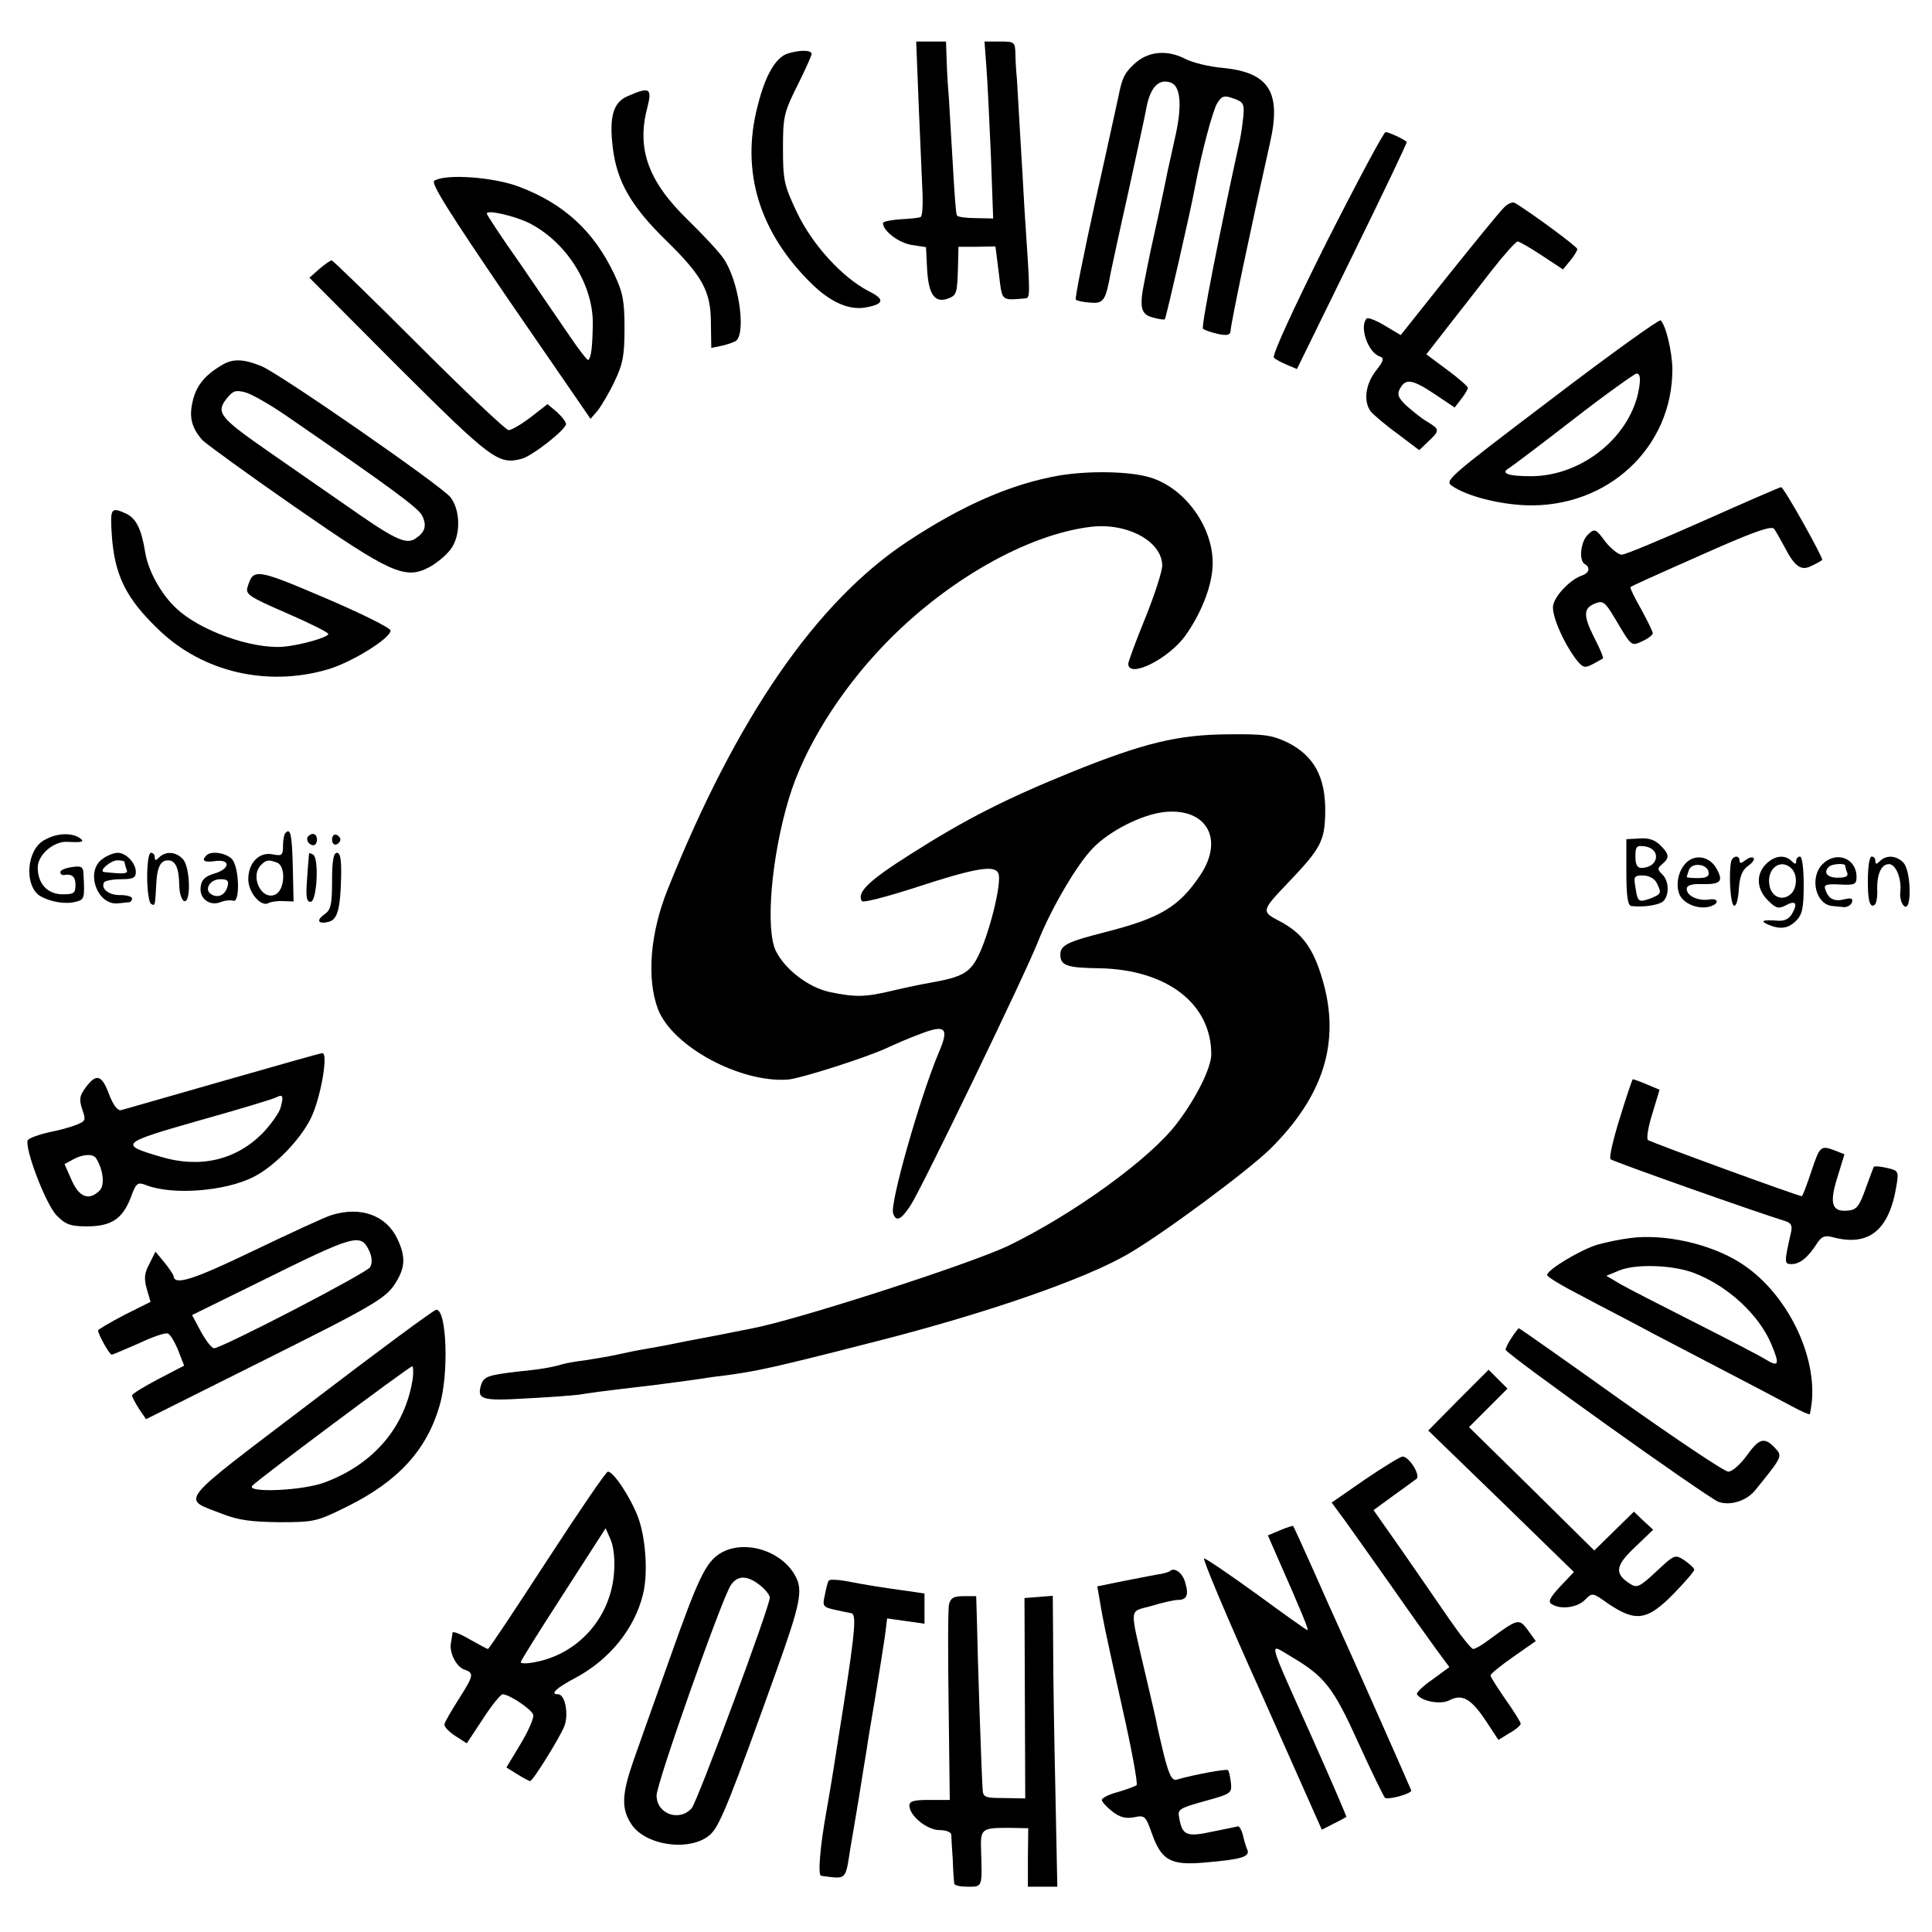 <?xml version="1.0" standalone="no"?>
<!DOCTYPE svg PUBLIC "-//W3C//DTD SVG 20010904//EN"
 "http://www.w3.org/TR/2001/REC-SVG-20010904/DTD/svg10.dtd">
<svg version="1.0" xmlns="http://www.w3.org/2000/svg"
 width="512pt" height="512pt" viewBox="0 0 512 512"
 preserveAspectRatio="xMidYMid meet">
<g transform="translate(0,512) scale(0.1,-0.1)"
fill="#000000" stroke="none">
<path d="M2435 4833 c4 -98 9 -202 10 -231 1 -29 -1 -54 -5 -57 -3 -2 -27 -5
-53 -6 -26 -2 -47 -6 -47 -10 0 -21 41 -52 75 -58 l39 -6 3 -60 c4 -67 21 -89
56 -76 23 9 24 14 26 92 l1 45 49 0 49 1 9 -71 c9 -75 5 -72 68 -67 16 1 16
-3 0 236 -2 39 -7 124 -11 190 -4 66 -8 136 -9 155 -2 19 -4 50 -4 68 -1 31
-3 32 -42 32 l-40 0 5 -67 c3 -38 8 -143 12 -235 l6 -167 -46 1 c-26 0 -48 3
-50 7 -3 4 -7 65 -11 136 -4 71 -9 147 -10 170 -2 22 -5 66 -6 98 l-2 57 -40
0 -39 0 7 -177z"/>
<path d="M2087 4978 c-32 -11 -59 -58 -79 -138 -46 -175 5 -338 145 -474 50
-48 97 -68 140 -61 51 9 53 22 8 44 -69 36 -148 122 -189 208 -34 72 -37 85
-37 169 0 84 2 95 38 167 21 42 38 80 38 84 -1 11 -31 11 -64 1z"/>
<path d="M3011 4955 c-29 -25 -37 -40 -46 -86 -3 -13 -30 -139 -62 -281 -31
-141 -55 -260 -52 -262 3 -3 20 -7 39 -8 35 -3 40 5 54 82 3 14 23 108 46 210
22 102 45 205 49 229 11 52 33 73 64 62 27 -10 30 -65 10 -150 -7 -31 -15 -69
-19 -86 -3 -16 -14 -68 -24 -115 -10 -47 -22 -98 -25 -115 -3 -16 -9 -43 -12
-60 -14 -68 -10 -88 21 -96 17 -5 31 -7 33 -5 3 3 68 286 79 346 18 95 48 208
60 227 12 19 18 21 43 12 26 -9 29 -14 26 -47 -2 -20 -6 -48 -9 -62 -56 -255
-103 -496 -98 -501 4 -4 22 -10 40 -14 23 -5 32 -3 33 7 1 22 54 274 105 501
30 133 -3 185 -125 197 -36 3 -80 14 -98 23 -47 25 -96 22 -132 -8z"/>
<path d="M1663 4865 c-38 -16 -49 -55 -39 -137 11 -89 48 -154 140 -244 99
-97 120 -136 120 -222 l1 -64 29 6 c17 4 34 10 38 14 25 26 5 159 -34 216 -11
17 -54 63 -95 103 -105 102 -136 188 -108 296 14 54 7 58 -52 32z"/>
<path d="M3514 4475 c-87 -174 -144 -298 -138 -303 5 -5 21 -13 35 -19 l26
-11 147 300 c81 165 146 301 144 302 -9 8 -48 26 -56 26 -5 0 -76 -133 -158
-295z"/>
<path d="M1151 4641 c-10 -6 39 -84 200 -320 l214 -311 19 22 c10 13 31 48 45
78 22 46 26 69 26 140 0 72 -4 94 -27 143 -54 114 -133 187 -252 232 -68 26
-195 35 -225 16z m251 -112 c99 -50 170 -163 169 -267 -1 -61 -4 -89 -12 -96
-2 -2 -24 26 -49 63 -25 36 -84 123 -132 193 -49 69 -88 129 -88 132 0 11 73
-6 112 -25z"/>
<path d="M3983 4567 c-12 -12 -77 -92 -146 -178 l-125 -157 -42 25 c-23 14
-44 22 -48 19 -20 -20 2 -88 33 -100 14 -5 13 -11 -9 -39 -28 -36 -33 -82 -13
-108 7 -8 38 -35 70 -58 l58 -44 24 23 c31 29 31 32 -2 52 -16 9 -40 29 -56
43 -22 21 -25 30 -17 45 15 28 33 25 93 -15 l52 -35 17 22 c10 13 18 26 18 30
0 4 -25 26 -55 48 l-55 41 56 72 c31 40 84 107 117 150 33 42 64 77 69 77 4 0
34 -17 64 -37 l56 -37 19 23 c11 13 19 27 19 31 0 6 -116 92 -165 122 -7 4
-21 -2 -32 -15z"/>
<path d="M846 4407 l-26 -23 236 -237 c246 -245 265 -259 326 -243 28 7 117
77 118 92 0 6 -11 20 -24 32 l-25 21 -45 -35 c-25 -19 -51 -34 -58 -34 -7 0
-114 101 -238 225 -124 124 -228 225 -231 225 -3 0 -18 -10 -33 -23z"/>
<path d="M4111 4062 c-282 -214 -284 -216 -261 -231 39 -26 121 -47 193 -50
217 -8 390 153 389 362 -1 46 -17 114 -31 128 -3 4 -134 -90 -290 -209z m233
31 c-20 -128 -150 -235 -287 -235 -62 0 -82 8 -57 22 8 5 85 63 170 129 85 66
161 120 167 121 9 0 11 -11 7 -37z"/>
<path d="M584 4150 c-43 -26 -65 -54 -74 -96 -9 -40 -2 -68 26 -100 11 -11
121 -91 245 -177 255 -177 292 -193 355 -161 21 11 47 33 58 48 27 35 27 103
0 138 -22 29 -454 329 -502 348 -50 20 -77 20 -108 0z m175 -132 c279 -192
351 -245 360 -265 13 -27 7 -44 -19 -61 -26 -16 -57 0 -192 95 -54 37 -145
101 -203 141 -122 85 -133 99 -105 135 18 22 24 24 51 17 17 -5 66 -33 108
-62z"/>
<path d="M2808 3860 c-127 -22 -256 -78 -403 -175 -242 -160 -453 -466 -636
-923 -46 -115 -56 -236 -25 -317 38 -98 217 -195 344 -186 34 3 204 57 263 84
19 9 58 26 88 37 67 26 77 16 49 -49 -48 -113 -131 -402 -121 -427 8 -23 21
-17 47 23 29 45 303 611 337 698 35 88 103 204 145 247 44 46 129 89 189 96
112 12 160 -71 96 -167 -56 -84 -106 -114 -251 -151 -102 -26 -120 -35 -120
-60 0 -29 18 -35 105 -36 178 -4 295 -94 295 -228 0 -35 -39 -115 -91 -183
-70 -93 -273 -240 -446 -324 -100 -48 -558 -196 -678 -219 -60 -12 -141 -28
-180 -35 -38 -8 -86 -17 -105 -20 -19 -3 -53 -10 -75 -15 -22 -5 -60 -11 -85
-15 -25 -3 -53 -8 -62 -11 -27 -8 -57 -13 -117 -19 -77 -9 -89 -13 -96 -35
-12 -39 2 -43 119 -36 61 3 125 8 141 10 30 5 42 7 203 26 48 6 98 13 112 15
14 2 43 7 65 9 91 12 133 21 410 92 290 74 550 164 665 231 93 54 314 218 375
277 143 141 188 285 140 449 -25 86 -55 126 -118 158 -44 23 -43 27 24 97 90
94 100 113 101 191 1 92 -30 148 -99 183 -42 20 -62 23 -158 22 -134 -1 -224
-23 -415 -100 -177 -72 -283 -126 -429 -219 -109 -69 -141 -100 -127 -123 3
-5 64 11 136 34 164 54 217 63 226 39 9 -23 -21 -147 -50 -211 -24 -52 -43
-63 -134 -79 -18 -3 -61 -12 -95 -20 -75 -18 -100 -18 -168 -4 -56 12 -118 59
-143 109 -28 58 -12 250 35 405 40 132 133 282 251 405 164 171 380 294 550
314 96 11 188 -39 188 -103 0 -15 -20 -77 -45 -139 -25 -61 -45 -116 -45 -121
0 -41 110 14 153 77 39 55 66 123 70 174 9 101 -68 214 -166 243 -53 16 -160
18 -239 5z"/>
<path d="M4515 3740 c-110 -49 -208 -90 -217 -90 -9 0 -29 16 -44 35 -25 34
-28 35 -45 19 -20 -18 -26 -69 -9 -79 15 -9 12 -23 -7 -30 -31 -10 -72 -53
-77 -79 -5 -25 27 -99 62 -145 17 -21 22 -22 43 -11 13 7 25 14 27 15 2 2 -8
26 -23 55 -30 59 -29 79 3 91 20 8 26 3 50 -37 47 -79 44 -77 75 -63 15 7 27
16 27 21 0 4 -14 33 -31 64 -17 30 -30 56 -28 58 5 4 38 19 223 101 114 50
152 62 158 53 5 -7 17 -29 28 -49 27 -52 44 -63 72 -48 13 6 25 13 27 15 4 4
-102 194 -109 193 -3 0 -95 -40 -205 -89z"/>
<path d="M296 3706 c7 -111 38 -173 128 -258 115 -109 283 -148 441 -103 63
17 170 83 170 104 0 7 -79 46 -175 87 -183 78 -189 78 -204 28 -6 -19 5 -26
104 -69 60 -26 110 -51 110 -55 0 -9 -74 -30 -120 -34 -84 -6 -221 43 -283
102 -40 37 -74 99 -82 147 -10 63 -24 91 -51 104 -40 18 -42 14 -38 -53z"/>
<path d="M757 2913 c-4 -3 -7 -19 -7 -34 0 -26 -3 -28 -28 -23 -36 7 -65 -24
-64 -68 1 -35 35 -73 54 -61 6 3 23 6 38 5 l28 -1 -2 89 c-2 87 -6 107 -19 93z
m-23 -79 c24 -9 21 -71 -3 -84 -37 -19 -70 47 -39 78 14 14 20 14 42 6z"/>
<path d="M118 2894 c-48 -25 -55 -122 -11 -149 27 -15 65 -22 93 -15 24 6 25
8 21 78 -1 15 -7 18 -31 14 -16 -2 -30 -8 -30 -13 0 -5 3 -8 8 -8 23 4 32 -4
32 -26 0 -22 -4 -25 -34 -25 -40 0 -66 28 -66 71 0 34 43 71 80 68 39 -2 46 0
30 11 -22 14 -61 12 -92 -6z"/>
<path d="M817 2904 c-8 -8 1 -24 14 -24 5 0 9 7 9 15 0 15 -12 20 -23 9z"/>
<path d="M880 2895 c0 -9 5 -15 11 -13 6 2 11 8 11 13 0 5 -5 11 -11 13 -6 2
-11 -4 -11 -13z"/>
<path d="M4310 2808 c0 -63 4 -88 13 -89 30 -4 72 2 84 12 17 15 17 54 -2 72
-13 13 -13 16 0 27 20 17 19 26 -5 50 -14 14 -31 20 -55 18 l-35 -2 0 -88z
m78 47 c4 -19 -13 -35 -39 -35 -10 0 -15 9 -15 30 0 27 3 30 25 27 15 -2 27
-11 29 -22z m2 -74 c14 -28 13 -30 -16 -42 -32 -11 -34 -10 -40 30 -5 28 -3
31 20 31 15 0 30 -8 36 -19z"/>
<path d="M272 2844 c-47 -32 -15 -124 41 -118 12 1 25 3 30 3 4 1 7 5 7 10 0
5 -14 9 -31 9 -30 -1 -53 17 -43 34 3 4 23 8 45 8 32 0 39 4 39 19 0 24 -26
51 -48 51 -10 0 -28 -7 -40 -16z m58 -8 c0 -2 2 -11 5 -19 6 -13 -3 -14 -59
-8 -16 2 17 31 35 31 11 0 19 -2 19 -4z"/>
<path d="M390 2796 c0 -36 5 -68 10 -71 11 -7 11 -6 14 50 2 46 11 65 31 65
20 0 29 -20 30 -64 0 -22 6 -41 13 -44 19 -6 16 93 -4 112 -18 19 -45 21 -62
4 -9 -9 -12 -9 -12 0 0 7 -4 12 -10 12 -6 0 -10 -28 -10 -64z"/>
<path d="M547 2853 c-14 -14 -6 -19 23 -15 42 6 40 -21 -2 -33 -24 -7 -34 -17
-36 -34 -5 -31 22 -53 52 -42 11 5 27 6 34 4 19 -7 16 92 -4 111 -16 16 -55
22 -67 9z m56 -82 c-6 -23 -25 -32 -43 -21 -20 12 -4 40 24 40 19 0 23 -4 19
-19z"/>
<path d="M819 2858 c0 -2 -3 -31 -5 -65 -4 -50 -2 -63 9 -63 17 0 23 115 7
125 -5 3 -10 5 -11 3z"/>
<path d="M880 2786 c0 -63 -3 -77 -20 -89 -23 -16 -17 -27 11 -20 23 6 31 33
33 118 1 47 -2 65 -11 65 -9 0 -13 -21 -13 -74z"/>
<path d="M4467 2832 c-21 -22 -27 -61 -15 -85 12 -23 49 -37 77 -30 28 7 27
24 -1 19 -28 -4 -58 10 -58 28 0 10 13 14 40 13 50 -1 58 7 39 41 -18 33 -58
40 -82 14z m61 -23 c2 -11 -5 -16 -28 -16 -16 0 -30 1 -30 3 0 1 3 10 6 19 8
20 48 16 52 -6z"/>
<path d="M4588 2838 c-7 -27 -3 -113 7 -118 6 -3 11 15 13 42 2 35 9 52 24 63
12 8 19 18 15 21 -4 4 -13 1 -22 -6 -10 -8 -15 -9 -15 -1 0 15 -17 14 -22 -1z"/>
<path d="M4680 2830 c-27 -27 -25 -66 5 -96 21 -21 28 -23 46 -14 27 15 34 7
19 -20 -8 -15 -20 -21 -38 -20 -40 3 -49 0 -27 -10 33 -14 54 -11 75 10 16 16
20 33 20 95 0 43 -4 75 -10 75 -5 0 -10 -5 -10 -12 0 -9 -3 -9 -12 0 -18 18
-45 15 -68 -8z m68 -12 c16 -16 15 -53 -3 -68 -21 -18 -48 -8 -55 20 -11 46
28 78 58 48z"/>
<path d="M4830 2830 c-35 -35 -19 -107 26 -111 8 -1 22 -2 31 -3 9 0 18 5 21
13 3 10 -2 12 -19 8 -27 -7 -43 0 -51 24 -6 14 0 17 38 15 39 -2 44 0 44 20 0
50 -54 70 -90 34z m60 -4 c0 -2 2 -11 5 -18 4 -10 -3 -14 -25 -14 -28 0 -39
14 -23 29 7 8 43 10 43 3z"/>
<path d="M4950 2785 c0 -46 4 -65 13 -65 8 0 12 13 12 38 -2 44 10 72 31 72
18 0 34 -38 30 -74 -2 -14 3 -31 10 -37 21 -18 19 94 -2 115 -18 19 -45 21
-62 4 -9 -9 -12 -9 -12 0 0 7 -4 12 -10 12 -6 0 -10 -28 -10 -65z"/>
<path d="M590 2255 c-140 -40 -261 -75 -269 -77 -9 -2 -21 13 -32 42 -19 52
-34 56 -62 18 -16 -22 -18 -31 -9 -58 10 -29 9 -31 -16 -41 -14 -6 -48 -15
-74 -20 -26 -6 -50 -15 -54 -20 -11 -18 48 -173 77 -201 23 -23 36 -28 79 -28
64 0 94 19 116 75 15 41 18 43 42 34 70 -27 209 -16 284 22 55 28 123 97 152
156 26 53 47 174 30 172 -5 0 -124 -34 -264 -74z m154 -69 c-3 -14 -26 -46
-49 -70 -71 -71 -166 -93 -271 -61 -109 32 -105 36 102 95 104 29 196 57 204
61 20 10 22 6 14 -25z m-489 -136 c19 -31 23 -71 9 -85 -28 -28 -54 -18 -74
27 l-19 43 22 12 c27 15 54 16 62 3z"/>
<path d="M4293 2158 c-18 -57 -29 -106 -25 -110 6 -6 388 -141 460 -163 18 -5
22 -12 19 -28 -19 -84 -19 -87 1 -87 22 0 44 18 68 56 12 18 21 21 42 15 95
-25 149 19 168 138 6 37 5 39 -26 46 -17 4 -33 5 -34 3 -1 -1 -11 -28 -22 -58
-16 -46 -24 -56 -45 -58 -44 -5 -52 17 -30 87 l19 62 -25 10 c-38 14 -40 13
-63 -56 -12 -36 -23 -65 -25 -65 -10 0 -401 143 -408 149 -4 4 1 36 12 70 l19
63 -33 14 c-19 8 -36 14 -38 14 -1 0 -17 -46 -34 -102z"/>
<path d="M879 1900 c-15 -4 -108 -47 -206 -94 -162 -78 -212 -94 -213 -67 -1
3 -11 19 -24 35 l-24 29 -16 -32 c-13 -24 -15 -39 -7 -67 l10 -34 -70 -35
c-38 -20 -69 -38 -69 -41 0 -10 30 -64 36 -64 3 0 35 14 72 30 36 17 70 29 77
26 6 -2 18 -22 27 -44 l16 -41 -69 -36 c-38 -20 -69 -39 -69 -43 0 -4 8 -19
18 -35 l19 -28 282 141 c325 162 355 179 381 223 24 39 25 68 3 114 -29 62
-97 87 -174 63z m100 -96 c7 -16 8 -31 2 -42 -8 -15 -380 -208 -413 -215 -6
-1 -21 18 -35 43 l-24 45 173 85 c262 130 274 133 297 84z"/>
<path d="M4320 1839 c-25 -3 -63 -11 -85 -17 -45 -13 -135 -67 -135 -81 0 -5
42 -30 93 -56 50 -27 119 -62 152 -80 33 -18 128 -67 210 -110 83 -43 170 -89
194 -102 24 -13 45 -22 47 -21 1 2 4 19 6 38 10 131 -74 291 -191 364 -79 50
-201 77 -291 65z m168 -92 c90 -34 174 -111 207 -191 22 -53 19 -60 -17 -38
-18 11 -103 55 -188 98 -85 43 -173 88 -194 100 l-39 23 34 14 c43 18 140 15
197 -6z"/>
<path d="M822 1402 c-360 -274 -342 -251 -233 -294 44 -17 77 -21 152 -22 93
0 99 2 180 42 135 67 210 150 244 267 25 84 19 256 -9 254 -6 0 -156 -111
-334 -247z m272 66 c-19 -128 -102 -227 -232 -276 -59 -23 -213 -29 -193 -9
18 19 415 315 423 316 3 1 4 -14 2 -31z"/>
<path d="M4006 1575 c-9 -13 -16 -28 -16 -32 1 -11 532 -390 564 -403 31 -11
73 2 96 29 67 82 73 91 60 107 -32 37 -46 35 -79 -11 -18 -25 -40 -45 -51 -45
-10 0 -138 86 -285 190 -147 105 -268 190 -270 190 -1 0 -10 -11 -19 -25z"/>
<path d="M3865 1410 l-80 -81 193 -187 193 -188 -36 -38 c-28 -30 -33 -41 -23
-47 23 -15 67 -10 88 11 20 20 20 20 62 -10 73 -49 103 -45 173 26 30 31 55
60 55 64 0 4 -12 15 -26 25 -25 16 -26 16 -75 -30 -43 -40 -51 -44 -68 -33
-43 27 -41 48 11 97 l49 47 -26 24 -25 24 -53 -52 -52 -51 -166 164 -166 163
51 51 51 51 -25 25 -25 25 -80 -80z"/>
<path d="M3617 1199 l-88 -61 34 -46 c19 -26 73 -103 122 -172 48 -69 103
-146 122 -172 l34 -46 -45 -33 c-25 -17 -43 -35 -41 -39 12 -19 63 -28 86 -16
34 18 58 4 97 -55 l33 -50 29 18 c17 9 30 21 30 25 0 4 -18 33 -40 64 -22 32
-40 60 -40 64 0 4 27 26 60 49 l60 42 -21 29 c-24 32 -26 31 -105 -27 -17 -13
-35 -23 -40 -23 -5 0 -35 38 -66 83 -31 45 -88 128 -127 184 l-71 101 52 38
c29 21 57 41 62 45 11 10 -20 59 -37 59 -6 0 -51 -28 -100 -61z"/>
<path d="M1450 985 c-84 -129 -154 -235 -157 -235 -2 0 -24 12 -49 26 -24 14
-44 22 -45 17 0 -4 -2 -16 -4 -27 -5 -26 15 -65 37 -71 25 -9 23 -16 -17 -79
-19 -30 -36 -59 -37 -65 -2 -6 11 -20 28 -31 l31 -20 43 65 c23 36 47 65 52
65 17 0 76 -39 81 -54 3 -7 -12 -42 -33 -77 l-38 -63 29 -18 c16 -10 31 -18
34 -18 7 0 76 111 90 144 13 31 3 86 -16 86 -23 0 -4 17 45 43 91 48 158 131
180 222 14 55 7 151 -13 204 -20 53 -65 121 -80 121 -5 0 -77 -106 -161 -235z
m177 -36 c-10 -118 -96 -213 -210 -234 -20 -4 -37 -4 -37 0 0 4 51 85 113 181
l112 174 14 -32 c8 -21 11 -54 8 -89z"/>
<path d="M3393 1065 l-33 -14 21 -48 c71 -161 88 -203 84 -203 -3 0 -63 43
-134 95 -72 52 -135 95 -140 95 -5 0 63 -162 152 -359 l160 -360 31 16 c17 8
32 17 34 18 1 1 -39 94 -89 206 -125 280 -118 254 -56 218 88 -52 111 -82 177
-228 34 -75 66 -140 70 -145 7 -7 70 10 70 19 0 2 -160 363 -193 435 -9 19
-39 87 -67 150 -28 63 -52 115 -53 116 -1 1 -17 -4 -34 -11z"/>
<path d="M1908 1003 c-38 -24 -58 -66 -133 -278 -37 -104 -81 -227 -97 -273
-30 -87 -32 -125 -5 -166 39 -60 164 -74 212 -25 24 24 54 100 174 435 63 176
69 210 49 247 -36 68 -137 99 -200 60z m106 -84 c14 -11 26 -26 26 -33 0 -24
-192 -541 -207 -558 -33 -37 -93 -15 -93 34 0 32 171 516 196 556 18 28 44 28
78 1z"/>
<path d="M3100 956 c-3 -2 -18 -7 -35 -9 -16 -3 -59 -11 -93 -18 l-64 -13 6
-35 c9 -54 12 -70 60 -286 25 -110 42 -203 38 -206 -4 -3 -26 -11 -49 -18 -24
-6 -43 -16 -43 -21 0 -5 12 -18 27 -30 20 -16 36 -20 58 -16 29 6 31 4 48 -44
25 -70 50 -84 138 -76 97 8 121 15 115 33 -4 8 -9 26 -12 39 -3 13 -9 24 -13
24 -3 -1 -34 -7 -68 -14 -69 -15 -80 -10 -88 37 -5 22 0 25 68 44 70 19 72 21
69 49 -2 16 -5 31 -8 33 -3 4 -90 -12 -135 -25 -13 -4 -20 10 -34 63 -9 38
-19 79 -21 93 -3 14 -16 70 -29 125 -42 182 -44 162 16 179 29 9 61 16 70 16
24 0 30 12 20 46 -7 26 -29 42 -41 30z"/>
<path d="M2196 931 c-2 -3 -7 -20 -10 -38 -7 -29 -5 -32 26 -39 18 -4 38 -8
43 -9 15 -1 12 -41 -18 -235 -30 -189 -30 -194 -46 -285 -18 -99 -24 -175 -15
-176 69 -9 64 -14 78 76 3 17 13 75 22 130 9 55 18 114 21 130 2 17 13 80 23
140 10 61 21 131 25 158 l6 48 50 -7 49 -7 0 40 0 40 -47 7 c-59 8 -105 15
-161 26 -23 4 -44 5 -46 1z"/>
<path d="M2515 868 c-3 -13 -3 -134 -1 -270 l3 -248 -53 0 c-42 0 -54 -3 -54
-15 0 -27 47 -65 80 -65 17 0 30 -5 31 -12 0 -7 2 -38 4 -68 1 -30 3 -58 4
-62 1 -5 17 -8 36 -8 39 0 38 -2 35 96 -2 58 1 60 75 60 l50 -1 -1 -77 0 -78
39 0 39 0 -5 248 c-3 136 -6 309 -6 385 l-1 138 -37 -3 -38 -3 1 -265 1 -266
-56 1 c-52 0 -56 2 -57 25 -3 41 -14 370 -15 443 l-2 67 -33 0 c-27 0 -35 -5
-39 -22z"/>
</g>
</svg>
